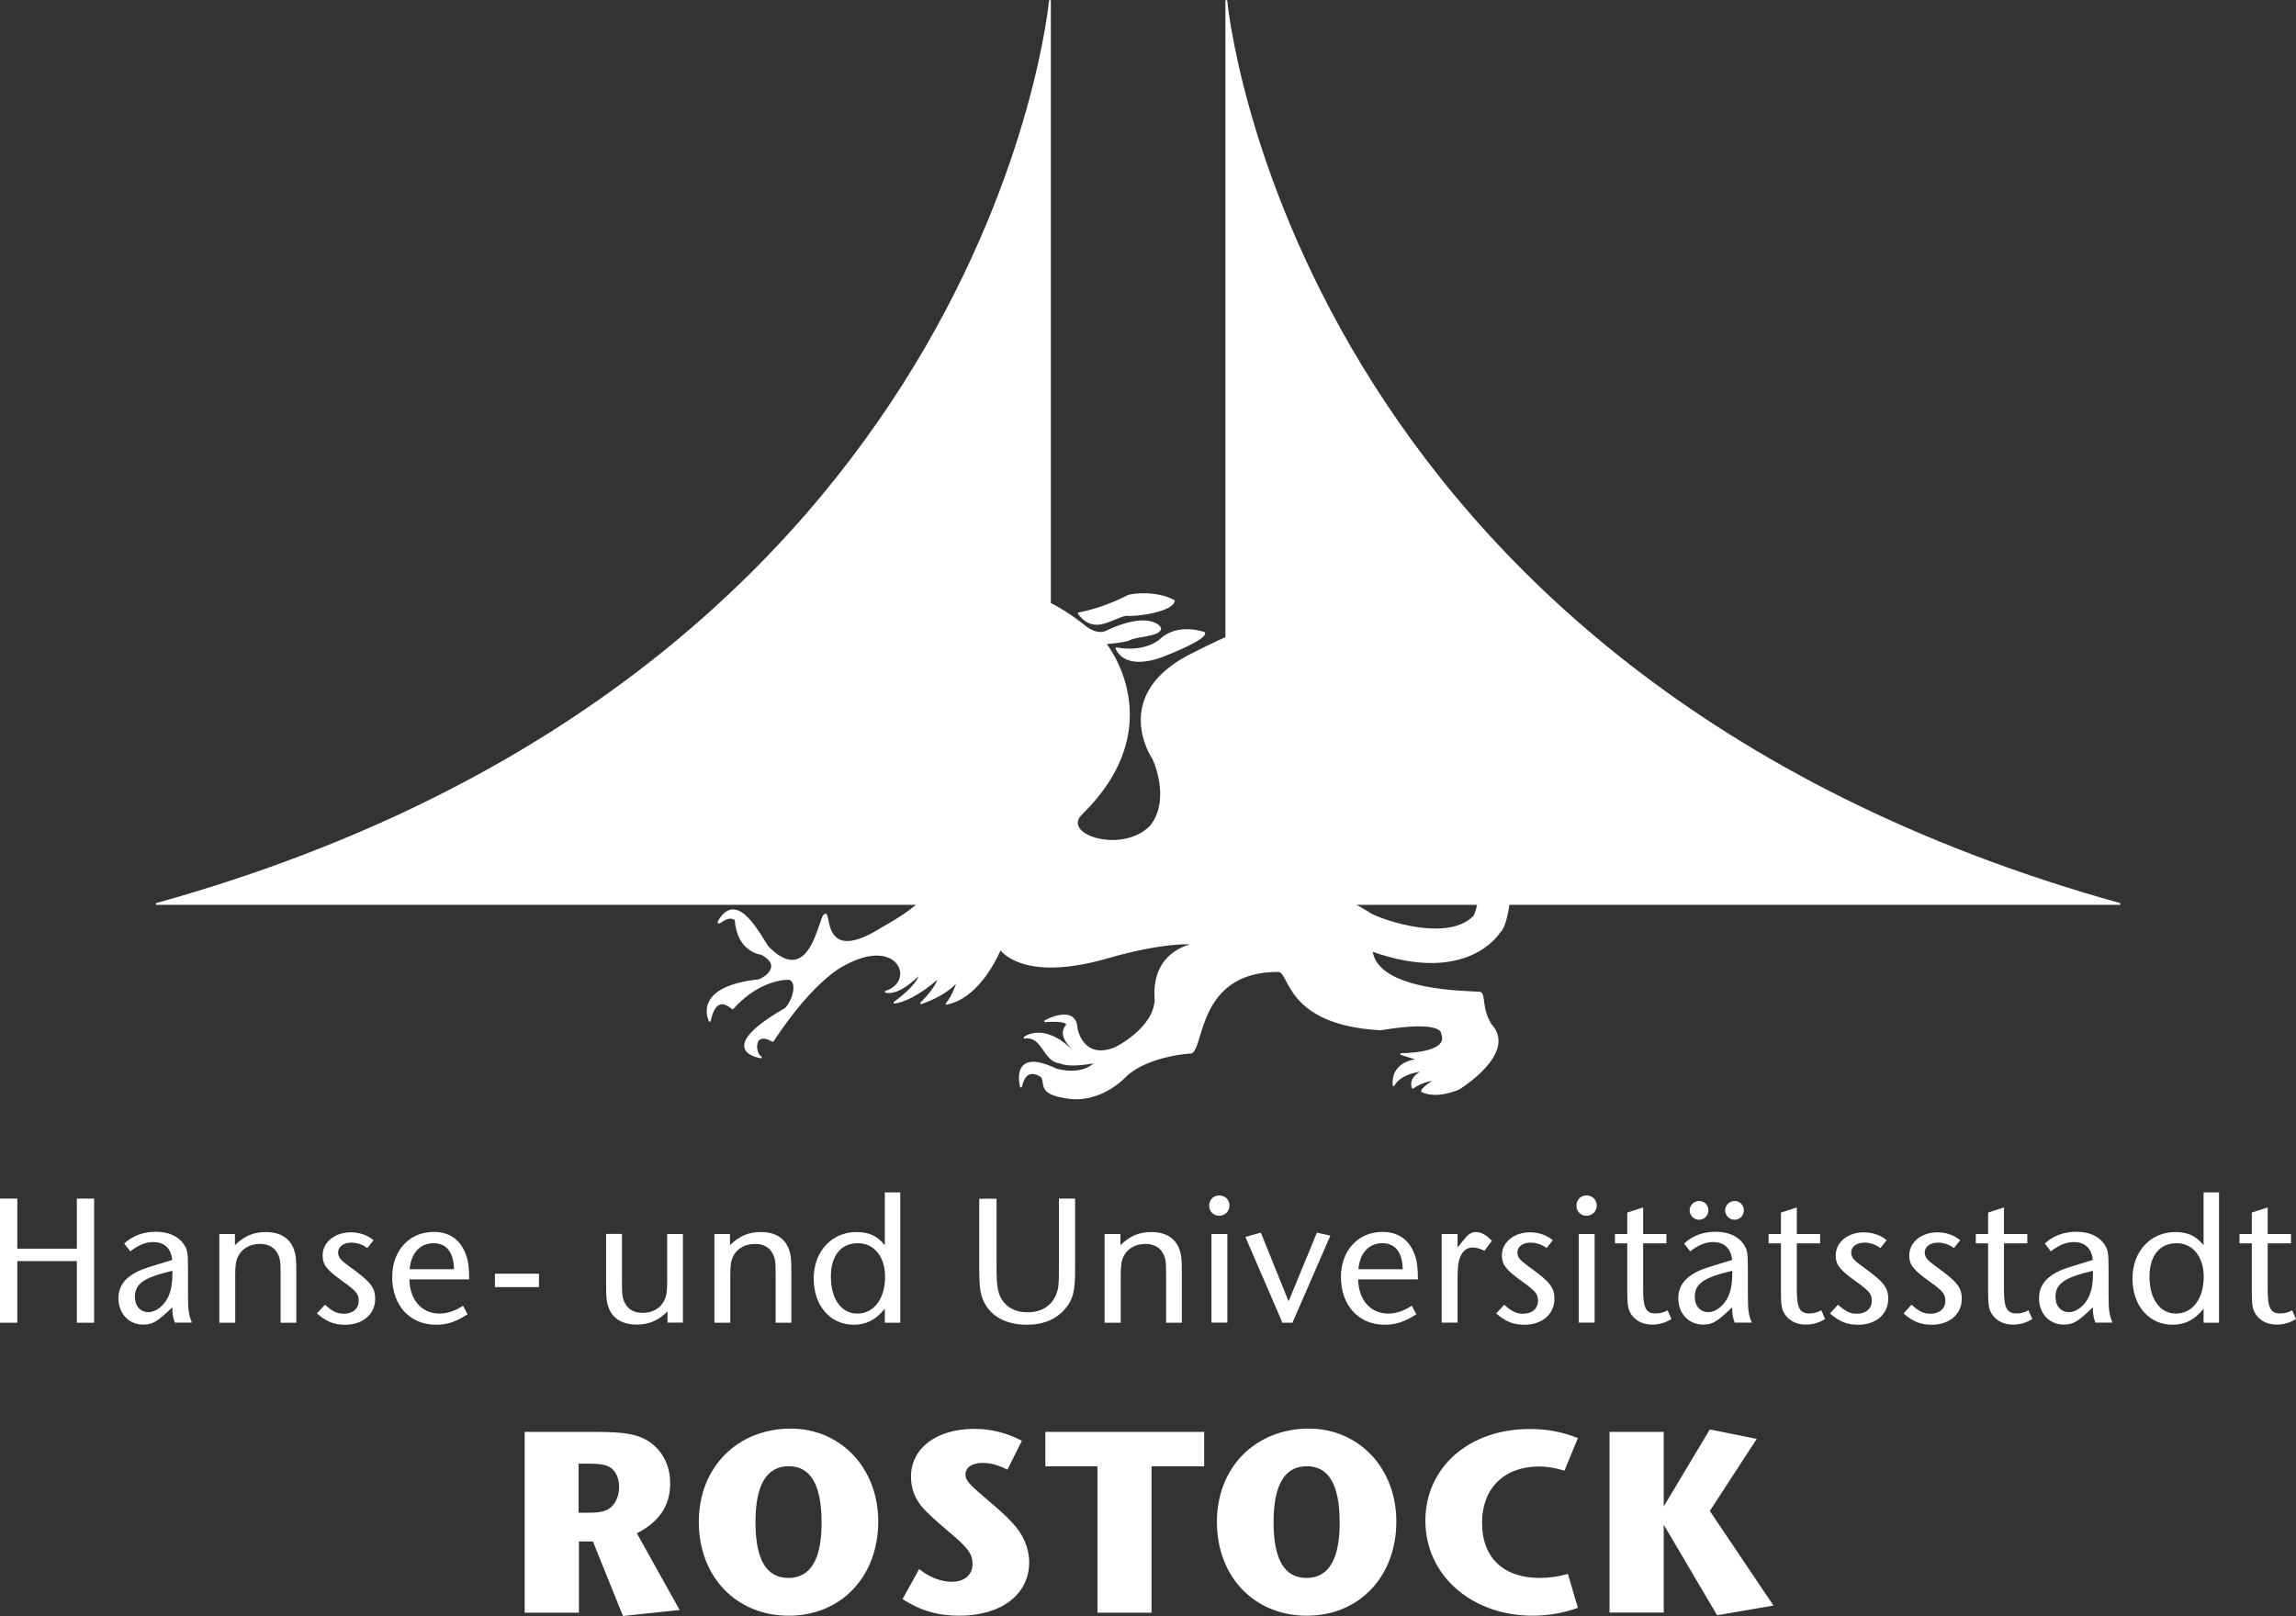 <svg enable-background="new 0 0 160.47 112.97" viewBox="0 0 160.47 112.97" xmlns="http://www.w3.org/2000/svg"><rect x="0" y="0" width="160.47" height="112.97" fill="#333333" stroke="none"/><g fill="#fff"><g stroke="#fff" stroke-linejoin="round" stroke-miterlimit="3.864"><path d="m73.38.07v63.12h-62.42c58.17-16.21 62.42-63.12 62.42-63.12zm12.33 0v63.12h62.42c-58.16-16.21-62.42-63.12-62.42-63.12z" stroke-width=".133"/><path d="m75.4 42.88c1.8-.33 3.39-1.19 3.39-1.19.36-.18 2.13-.32 3.25.32-.18.72-2.67 1.05-3.32.97-1.05.18-2.21 1.38-3.32-.1zm2.63 2.45c2.05.36 3.06-.58 3.06-.58 1.23-1.19 3.07-.5 3.07-.5.11.43-2.67 1.51-2.67 1.51s-2.66 1.23-3.46-.43z" stroke-width=".133"/><path clip-rule="evenodd" d="m70.35 41.97s-3.28-.61-4.01 1.34c-.47 2.24.79 1.62.69.9 4.72-.9 5.45 2.7 5.45 2.7.14 1.23-5.34.58-5.34.58-.14 1.62 5.88 1.08 5.88 1.08s-2.27 4.87-6.74 4.58c-7.65-1.48-8.69-6.06-8.69-6.06-.25-.36 1.48-3.07 1.22-4.19-.25-1.91-1.98-1.44-2.13-1.19-.1.58 1.19.11.83 1.19-.72 1.12-.69 2.2-.69 2.88-.22 1.34-1.27.51-1.48.25 0 0-1.73-1.59-1.37-3.17.14-2.05-1.98-1.62-1.91-1.33-.14.18 1.3.65.58 2.99.03.76 1.62 1.98 1.62 1.98.87 1.3-1.48 1.55-1.62 1.26-1.8-.94-2.42-.36-2.45-.07 1.77.32 1.4 1.7 1.8 1.84.4.33 2.85-2.02 4.9-.79.76.76-1.33 2.45-1.22 2.71.14.36 2.81-.76 2.81-.76 1.15-.07 4.11 4.22 4.11 4.22s.65.72.03 1.48c-6.06 5.16-6.6.9-7.36 1.12-.22.32-.51 2.89 3.14 2.45-3.86.97-4.33-1.59-4.8-1.37-.54 2.63 2.45 2.78 2.45 2.78 2.81.29 5.12-1.12 5.12-1.12-3.08 2.39-5.88 1.16-5.63 1.63.07.18 1.12 2.02 4.91.18 3.86-2.63 4.79-1.22 4.79-1.22s1.27 1.37-3.57 4.04c-4.4 2.81-3.61-1.41-4.04-.9-.36.18-.98 5.26-3.97 2.23-.58-.83-2.16-4.04-3.43-1.77-.07.29.58-.61 1.19-.15.14 2.24 1.8 2.39 1.8 2.39 1.76.94-.11 1.95-.36 1.87-4.47.54-3.25 2.81-3.25 2.81.1-.47.43-1.87 1.59-.87 1.98-2.2 3.97-2.06 3.97-2.06.72.25.18 1.69-.26 2.09-5.12 2.96-1.73 3.39-1.73 3.39-.43-.14-.68-1.98.83-1.15 3.03-4.58 5.09-5.38 5.09-5.38 3.79-2.02 4.97 1.3 2.81 1.95.98.25 2.41-1.3 2.41-1.3s.07.69-1.8 2.06c1.37-.18 3.13-1.8 3.13-1.8s-.07.65-1.26 1.84c2.13-.76 2.63-1.73 2.63-1.73s-.36 1.23-.86 1.77c2.45-.51 3.75-3.86 3.75-3.86s1.44 2.34 7.39.65c4.48-1.3 6.35-.98 6.35-.98s-3.17.33-2.88 3.9c-.07 2.05-2.81 3.39-2.81 3.39-2.31.94-2.71-1.34-2.71-1.34-.07-1.73-2.2-.54-2.2-.54s1.51-.14 1.55.25c-.9.94.94 1.95.62 2.13-2.16-2.38-3.61-1.23-3.61-1.23 1.3-.18 1.34 1.62 2.45 1.73.83.36 2.56-.04 2.56-.04s-.75 1.08-2.81.54c-3.21-1.55-2.45 1.19-2.45 1.19.33-1.55 1.41-.73 1.41-.73.43.44-.32 1.16 1.69 1.48 2.49.47 4.26-1.55 4.26-1.55 1.62-1.44 4.54-1.58 4.54-1.58.83-.36.43-5.74 6.1-5.7.87.04.47 3.71 7.14 4.08 4.47-.76 4.29.29 4.29.29.61 1.48-2.85 1.44-2.85 1.44l1.3.4s-1.95 0-1.84 1.77c.54-.98 2.24-1.05 2.24-1.05s-1.19.4-.9 1.23c.76-.54 1.62-.58 1.62-.58s-.94.58-.97.83c1.08.5 2.56-.18 2.56-.18s4.08-2.49 2.24-4.47c-.72-1.15-.4-2.09-.75-2.24-.69-.07-7.25 0-7.58-2.96 6.74 2.42 8.94-1.3 8.94-1.3.72-.47 2.13-7.72-3.82-6.31-8.65 2.81-7.64-.61-7.64-.61.65-3.25 6.53-1.19 6.53-1.19 5.41 2.85 7.11-.07 7.18-.54.47-1.16-.58-4.29 1.26-6.39-.57-.29-5.05-2.38-6.67.5-1.01 1.34 0 2.67 0 2.67 2.12 3.03.32 2.78.11 2.67-.4-.11-4.15-1.51-6.53-.72-5.37 1.84-3.35 5.95-1.23 6.14 1.55.67 6.46-.7 6.46-.7 4.18-.68 2.71 3.5 2.53 3.46-2.02 1.98-7.18-.04-7.36-.32-.58-.29-5.05-3.35-9.92-3.72 12.8-7.28 15.91-11.11 15.91-11.11 4.54-4.72 4.44-8.69 4.44-8.69s-1.87 1.91-2.67 1.95c.61-.94.32-1.05.32-1.05s-4.18 3.64-11.07 4c.72-.94.5-1.12.5-1.12-.32-.32-3.03 1.15-3.03 1.15s2.2-1.51 1.8-2.09c-.83-.04-1.87 1.44-5.01 1.84 2.2-1.08 1.95-1.33 1.95-1.33s-.43-.47-5.34 2.02c-6.02 2.88-2.89 7.39-2.89 7.39s1.34 2.82-.18 4.73c-2.02 2.06-6.42.61-4.83-.9 6.31-6.2 1.63-11.9 1.63-11.9s1.19-.08 1.66-.25c.58-.32 2.05-.25 2.2-.76 0-.18-.87-1.19-3.82.22-.72.29-1.51-.43-1.51-.43s-3.97-3.25-5.41-1.78z" fill-rule="evenodd" stroke-width=".133"/><path d="m60.39 42.44c.87-1.66 2.71-.87 2.74-.29.47.87 0 2.92 0 2.92-.79 3.93 2.56 1.7 2.56 1.7 2.27-2.38 4.04-.94 4.04-.94l1.91 1.3s-3.65-1.19-5.05.11c-2.75 3.17-4.55.94-4.55.94-1.05-1.15.18-3.61.18-3.61.74-2.67-1.83-2.13-1.83-2.13z" stroke-width=".133"/></g><path d="m0 83.79h1.21v3.5h4.16v-3.5h1.21v8.68h-1.21v-4.31h-4.16v4.31h-1.21zm12.22 8.67c-.14-.38-.17-.55-.18-1.07-1.03 1-1.37 1.21-2.03 1.21-1 0-1.73-.77-1.73-1.83 0-.81.4-1.39 1.25-1.84.39-.19.56-.25 1.53-.55l.98-.3c-.09-.82-.55-1.25-1.34-1.25-.52 0-1.05.22-1.59.65l-.43-.55c.61-.55 1.34-.82 2.21-.82s1.56.3 1.94.85c.27.39.31.6.31 1.72v1.8c0 1.12.04 1.39.27 1.98zm-.85-3.45c-1.43.4-1.94.83-1.94 1.65 0 .64.38 1.07.94 1.07.55 0 1.13-.48 1.42-1.14.18-.44.26-.9.26-1.53v-.22zm3.94-2.74h1.11v.78c.64-.64 1.3-.92 2.15-.92 1.02 0 1.7.43 1.98 1.24.13.38.16.65.16 1.63v3.47h-1.1v-3.47c0-.81-.04-1.08-.23-1.4-.23-.42-.65-.64-1.22-.64-.7 0-1.28.34-1.54.91-.14.31-.18.6-.18 1.35v3.25h-1.11v-6.2zm10.36.98c-.32-.25-.73-.38-1.13-.38-.53 0-.91.29-.91.69 0 .32.17.53.75.95 1.51 1.08 1.84 1.48 1.84 2.29 0 1.07-.86 1.81-2.09 1.81-.78 0-1.31-.21-1.98-.79l.56-.61c.51.46.85.63 1.31.63.64 0 1.05-.35 1.05-.9 0-.48-.17-.68-1.04-1.31-1.21-.86-1.48-1.21-1.48-1.87 0-.92.85-1.61 1.96-1.61.61 0 1.14.18 1.6.55zm2.94 2.19c.03 1.44.87 2.39 2.11 2.39.55 0 1.12-.2 1.64-.55l.32.6c-.83.53-1.43.73-2.21.73-1.82 0-3.06-1.35-3.06-3.33 0-1.86 1.2-3.16 2.9-3.16 1.09 0 1.86.53 2.24 1.56.17.42.24.92.24 1.76zm3.12-.71c-.03-1.18-.51-1.82-1.43-1.82-.94 0-1.57.69-1.67 1.82zm2.86 1.25v-.94h3.08v.94zm13.16 2.48h-1.1v-.78c-.64.64-1.3.92-2.15.92-1.01 0-1.72-.44-1.98-1.24-.13-.36-.16-.7-.16-1.64v-3.46h1.11v3.46c0 .81.04 1.08.23 1.42.23.42.65.64 1.22.64.7 0 1.28-.34 1.53-.92.14-.31.18-.6.18-1.35v-3.24h1.1v6.19zm2.16-6.19h1.11v.78c.64-.64 1.3-.92 2.15-.92 1.02 0 1.7.43 1.98 1.24.13.38.16.65.16 1.63v3.47h-1.1v-3.47c0-.81-.04-1.08-.23-1.4-.23-.42-.65-.64-1.22-.64-.7 0-1.28.34-1.54.91-.14.31-.18.6-.18 1.35v3.25h-1.11v-6.2zm13.01-2.91v9.11h-1.08v-.98c-.62.77-1.3 1.12-2.17 1.12-1.64 0-2.8-1.33-2.8-3.23 0-1.89 1.26-3.25 2.99-3.25.87 0 1.44.26 1.98.92v-3.69zm-4.85 5.89c0 1.56.73 2.58 1.85 2.58 1.16 0 1.94-1.04 1.94-2.58 0-1.39-.77-2.34-1.89-2.34-1.2 0-1.9.87-1.9 2.34zm11.58-5.46v4.84c0 1.38.1 1.87.48 2.37.36.48.95.74 1.68.74.95 0 1.67-.43 1.99-1.21.18-.43.21-.71.21-1.91v-4.83h1.13v4.92c0 1.56-.13 2.11-.69 2.78-.62.74-1.52 1.12-2.69 1.12-1.37 0-2.41-.53-2.93-1.48-.31-.57-.39-1.08-.39-2.52v-4.81h1.21zm7.55 2.48h1.11v.78c.64-.64 1.3-.92 2.15-.92 1.02 0 1.7.43 1.98 1.24.13.38.16.65.16 1.63v3.47h-1.1v-3.47c0-.81-.04-1.08-.23-1.4-.23-.42-.65-.64-1.22-.64-.7 0-1.28.34-1.54.91-.14.31-.18.6-.18 1.35v3.25h-1.13zm8.73-1.99c0 .4-.31.71-.72.71-.39 0-.7-.3-.7-.69 0-.44.29-.73.72-.73.41.01.7.31.7.71zm-1.26 1.99h1.11v6.19h-1.11zm2.37.2 1.08-.3 1.94 4.8 1.98-4.8.94.21-2.65 6.09h-.7zm7.88 2.97c.03 1.44.87 2.39 2.11 2.39.55 0 1.12-.2 1.64-.55l.32.6c-.83.53-1.43.73-2.21.73-1.82 0-3.06-1.35-3.06-3.33 0-1.86 1.2-3.16 2.9-3.16 1.09 0 1.86.53 2.24 1.56.17.42.24.92.24 1.76zm3.12-.71c-.03-1.18-.51-1.82-1.43-1.82-.94 0-1.57.69-1.67 1.82zm2.72-2.46h1.11v.94l.27-.34c.48-.61.66-.74 1.02-.74.35 0 .69.18 1.11.61l-.52.7c-.35-.17-.59-.23-.85-.23-.38 0-.69.26-.86.7-.13.35-.17.73-.17 1.56v2.99h-1.11zm7.33.98c-.32-.25-.73-.38-1.13-.38-.53 0-.91.29-.91.69 0 .32.17.53.75.95 1.51 1.08 1.84 1.48 1.84 2.29 0 1.07-.86 1.81-2.09 1.81-.78 0-1.31-.21-1.98-.79l.56-.61c.51.46.85.63 1.31.63.64 0 1.05-.35 1.05-.9 0-.48-.17-.68-1.04-1.31-1.21-.86-1.48-1.21-1.48-1.87 0-.92.85-1.61 1.96-1.61.61 0 1.14.18 1.6.55zm3.51-2.97c0 .4-.31.71-.72.71-.39 0-.7-.3-.7-.69 0-.44.29-.73.72-.73.4.01.7.31.7.71zm-1.26 1.99h1.11v6.19h-1.11zm2.53 0h.86v-1.5l1.11-.36v1.86h1.63v.65h-1.63v3.26c0 1.26.21 1.64.88 1.64.3 0 .56-.07.83-.22l.27.61c-.44.27-.87.39-1.35.39-.64 0-1.16-.26-1.47-.73-.22-.34-.27-.64-.27-1.61v-3.34h-.86zm8.37 6.19c-.14-.38-.17-.55-.18-1.07-1.03 1-1.37 1.21-2.03 1.21-1 0-1.73-.77-1.73-1.83 0-.81.4-1.39 1.25-1.84.39-.19.56-.25 1.53-.55l.98-.3c-.09-.82-.55-1.25-1.34-1.25-.52 0-1.05.22-1.59.65l-.43-.55c.61-.55 1.34-.82 2.21-.82s1.56.3 1.94.85c.27.39.31.6.31 1.72v1.8c0 1.12.04 1.39.27 1.98zm-1.84-7.85c0 .38-.29.66-.66.66-.35 0-.65-.3-.65-.66s.3-.65.66-.65c.37 0 .65.28.65.65zm.99 4.4c-1.43.4-1.94.83-1.94 1.65 0 .64.38 1.07.94 1.07.55 0 1.13-.48 1.42-1.14.18-.44.26-.9.26-1.53v-.22zm1.49-4.4c0 .38-.29.66-.66.66-.35 0-.65-.3-.65-.66 0-.35.3-.65.66-.65s.65.28.65.65zm1.73 1.66h.86v-1.5l1.11-.36v1.86h1.63v.65h-1.63v3.26c0 1.26.21 1.64.88 1.64.3 0 .56-.07.83-.22l.27.61c-.44.27-.87.39-1.35.39-.64 0-1.16-.26-1.47-.73-.22-.34-.27-.64-.27-1.61v-3.34h-.86zm7.81.98c-.32-.25-.73-.38-1.13-.38-.53 0-.91.29-.91.69 0 .32.17.53.75.95 1.51 1.08 1.84 1.48 1.84 2.29 0 1.07-.86 1.81-2.09 1.81-.78 0-1.31-.21-1.98-.79l.56-.61c.51.46.85.63 1.31.63.64 0 1.05-.35 1.05-.9 0-.48-.17-.68-1.04-1.31-1.21-.86-1.48-1.21-1.48-1.87 0-.92.85-1.61 1.96-1.61.61 0 1.14.18 1.6.55zm5.14 0c-.32-.25-.73-.38-1.13-.38-.53 0-.91.29-.91.69 0 .32.17.53.75.95 1.51 1.08 1.84 1.48 1.84 2.29 0 1.07-.86 1.81-2.09 1.81-.78 0-1.31-.21-1.98-.79l.56-.61c.51.46.85.63 1.31.63.64 0 1.05-.35 1.05-.9 0-.48-.17-.68-1.04-1.31-1.21-.86-1.48-1.21-1.48-1.87 0-.92.85-1.61 1.96-1.61.61 0 1.14.18 1.6.55zm1.53-.98h.86v-1.5l1.11-.36v1.86h1.63v.65h-1.63v3.26c0 1.26.21 1.64.88 1.64.3 0 .56-.07.83-.22l.27.61c-.44.27-.87.39-1.35.39-.64 0-1.16-.26-1.47-.73-.22-.34-.27-.64-.27-1.61v-3.34h-.86zm8.36 6.19c-.14-.38-.17-.55-.18-1.07-1.03 1-1.37 1.21-2.03 1.21-1 0-1.73-.77-1.73-1.83 0-.81.4-1.39 1.25-1.84.39-.19.56-.25 1.53-.55l.98-.3c-.09-.82-.55-1.25-1.34-1.25-.52 0-1.05.22-1.59.65l-.43-.55c.61-.55 1.34-.82 2.21-.82s1.56.3 1.94.85c.27.39.31.6.31 1.72v1.8c0 1.12.04 1.39.27 1.98zm-.85-3.45c-1.43.4-1.94.83-1.94 1.65 0 .64.38 1.07.94 1.07.55 0 1.13-.48 1.42-1.14.18-.44.26-.9.26-1.53v-.22zm9.49-5.65v9.11h-1.08v-.98c-.62.77-1.3 1.12-2.17 1.12-1.64 0-2.8-1.33-2.8-3.23 0-1.89 1.26-3.25 2.99-3.25.87 0 1.44.26 1.98.92v-3.69zm-4.86 5.89c0 1.56.73 2.58 1.85 2.58 1.16 0 1.94-1.04 1.94-2.58 0-1.39-.77-2.34-1.89-2.34-1.19 0-1.9.87-1.9 2.34zm6.29-2.98h.86v-1.5l1.11-.36v1.86h1.63v.65h-1.63v3.26c0 1.26.21 1.64.88 1.64.3 0 .56-.07.83-.22l.27.61c-.44.27-.87.39-1.35.39-.64 0-1.16-.26-1.47-.73-.22-.34-.27-.64-.27-1.61v-3.34h-.86zm-119.86 13.83h4.91c2.14 0 3.05.17 3.85.72.91.63 1.42 1.67 1.42 2.88 0 1.55-.76 2.69-2.33 3.49l2.99 5.36-3.96.42-2.1-5.21h-.98v4.98h-3.79v-12.64zm4.47 5.65c.89 0 1.29-.11 1.63-.44.32-.3.51-.83.51-1.36 0-.61-.23-1.1-.61-1.36-.3-.19-.72-.27-1.5-.27h-.72v3.43zm20.25.61c0 3.86-2.6 6.59-6.25 6.59-3.68 0-6.29-2.73-6.29-6.56 0-3.81 2.69-6.52 6.44-6.52 3.49.01 6.1 2.77 6.1 6.49zm-8.58.05c0 2.62.76 3.9 2.31 3.9 1.54 0 2.31-1.31 2.31-3.85 0-2.67-.76-3.96-2.31-3.96-1.53.01-2.31 1.3-2.31 3.91zm17.61-3.67c-.7-.34-1.19-.47-1.74-.47-.72 0-1.19.3-1.19.8 0 .4.21.65 1.31 1.59 1.14.97 1.5 1.29 1.93 1.76.8.83 1.21 1.82 1.21 2.8 0 2.24-1.95 3.73-4.87 3.73-1.52 0-2.75-.36-3.98-1.16l1.16-2.1c.7.57 1.53.89 2.29.89.87 0 1.44-.49 1.44-1.23s-.32-1.16-1.8-2.39c-.89-.76-1.23-1.08-1.61-1.48-.61-.66-.89-1.4-.89-2.25 0-1.99 1.78-3.34 4.43-3.34 1.16 0 2.24.27 3.32.83zm6.29-.23h-3.64v-2.41h11.1v2.41h-3.68v10.23h-3.78zm20.89 3.85c0 3.86-2.6 6.59-6.25 6.59-3.68 0-6.29-2.73-6.29-6.56 0-3.81 2.69-6.52 6.44-6.52 3.49.01 6.1 2.77 6.1 6.49zm-8.58.05c0 2.62.76 3.9 2.31 3.9 1.54 0 2.31-1.31 2.31-3.85 0-2.67-.76-3.96-2.31-3.96-1.53.01-2.31 1.3-2.31 3.91zm20.33-3.6c-.72-.21-1.21-.29-1.78-.29-2.44 0-3.98 1.53-3.98 3.94 0 2.43 1.5 3.85 4.03 3.85.66 0 1.23-.08 1.97-.28l.7 2.37c-.99.36-2.07.55-3.16.55-4.28 0-7.5-2.84-7.5-6.63 0-3.73 3.03-6.42 7.29-6.42 1.19 0 2.16.17 3.37.63zm3.15-2.71h3.79v5.21l3.22-5.38 3.28.66-3.28 5.04 4.45 6.61-3.94.68-3.73-6.33v6.14h-3.79z"/></g></svg>